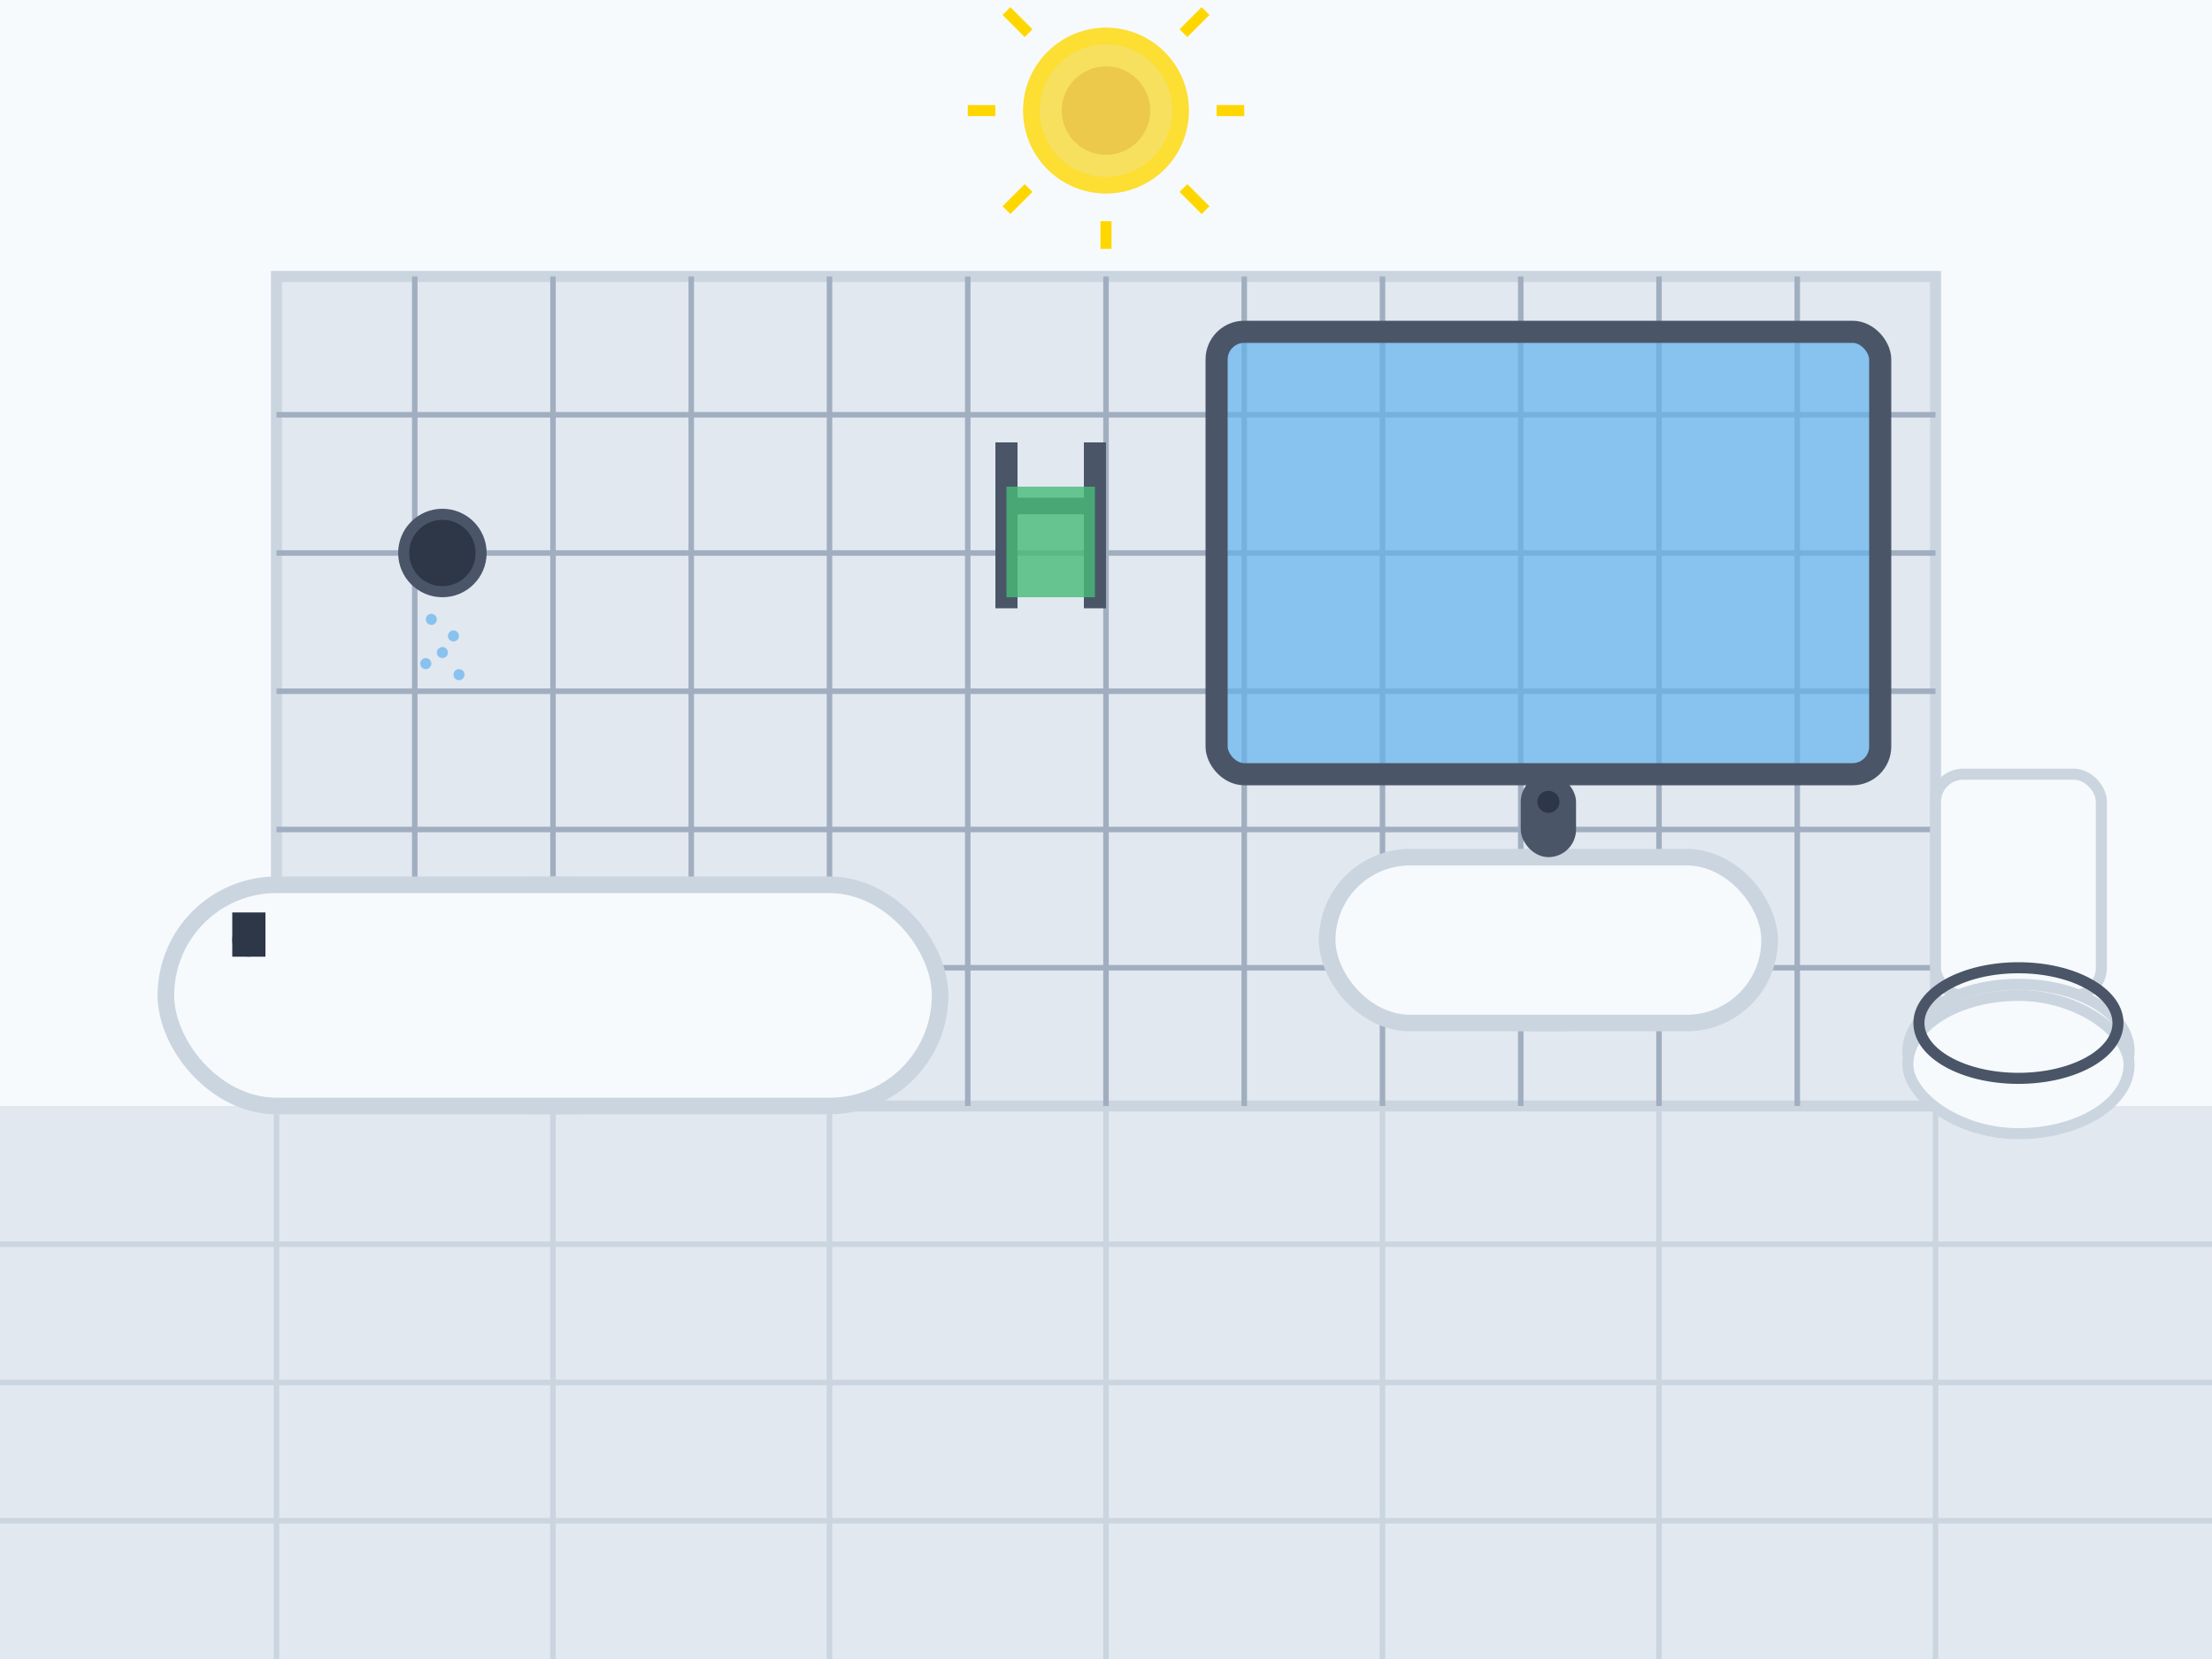 <svg xmlns="http://www.w3.org/2000/svg" viewBox="0 0 400 300">
  <!-- Background -->
  <rect width="400" height="300" fill="#f7fafc"/>
  
  <!-- Floor -->
  <rect x="0" y="200" width="400" height="100" fill="#e2e8f0"/>
  
  <!-- Floor Tiles -->
  <g stroke="#cbd5e0" stroke-width="1" fill="none">
    <line x1="0" y1="225" x2="400" y2="225"/>
    <line x1="0" y1="250" x2="400" y2="250"/>
    <line x1="0" y1="275" x2="400" y2="275"/>
    <line x1="50" y1="200" x2="50" y2="300"/>
    <line x1="100" y1="200" x2="100" y2="300"/>
    <line x1="150" y1="200" x2="150" y2="300"/>
    <line x1="200" y1="200" x2="200" y2="300"/>
    <line x1="250" y1="200" x2="250" y2="300"/>
    <line x1="300" y1="200" x2="300" y2="300"/>
    <line x1="350" y1="200" x2="350" y2="300"/>
  </g>
  
  <!-- Wall -->
  <rect x="0" y="0" width="400" height="200" fill="#f7fafc"/>
  
  <!-- Wall Tiles -->
  <rect x="50" y="50" width="300" height="150" fill="#e2e8f0" stroke="#cbd5e0" stroke-width="2"/>
  <g stroke="#a0aec0" stroke-width="1" fill="none">
    <!-- Horizontal lines -->
    <line x1="50" y1="75" x2="350" y2="75"/>
    <line x1="50" y1="100" x2="350" y2="100"/>
    <line x1="50" y1="125" x2="350" y2="125"/>
    <line x1="50" y1="150" x2="350" y2="150"/>
    <line x1="50" y1="175" x2="350" y2="175"/>
    <!-- Vertical lines -->
    <line x1="75" y1="50" x2="75" y2="200"/>
    <line x1="100" y1="50" x2="100" y2="200"/>
    <line x1="125" y1="50" x2="125" y2="200"/>
    <line x1="150" y1="50" x2="150" y2="200"/>
    <line x1="175" y1="50" x2="175" y2="200"/>
    <line x1="200" y1="50" x2="200" y2="200"/>
    <line x1="225" y1="50" x2="225" y2="200"/>
    <line x1="250" y1="50" x2="250" y2="200"/>
    <line x1="275" y1="50" x2="275" y2="200"/>
    <line x1="300" y1="50" x2="300" y2="200"/>
    <line x1="325" y1="50" x2="325" y2="200"/>
  </g>
  
  <!-- Bathtub -->
  <ellipse cx="100" cy="180" rx="70" ry="20" fill="#f7fafc" stroke="#cbd5e0" stroke-width="3"/>
  <rect x="30" y="160" width="140" height="40" fill="#f7fafc" stroke="#cbd5e0" stroke-width="3" rx="20"/>
  <!-- Bathtub faucet -->
  <circle cx="45" cy="170" r="3" fill="#4a5568"/>
  <rect x="42" y="165" width="6" height="8" fill="#2d3748"/>
  
  <!-- Sink -->
  <ellipse cx="280" cy="170" rx="40" ry="15" fill="#f7fafc" stroke="#cbd5e0" stroke-width="3"/>
  <rect x="240" y="155" width="80" height="30" fill="#f7fafc" stroke="#cbd5e0" stroke-width="3" rx="15"/>
  <!-- Sink faucet -->
  <rect x="275" y="140" width="10" height="15" fill="#4a5568" rx="5"/>
  <circle cx="280" cy="145" r="2" fill="#2d3748"/>
  
  <!-- Mirror -->
  <rect x="220" y="60" width="120" height="80" fill="#63b3ed" stroke="#2b77a4" stroke-width="3" rx="5" opacity="0.7"/>
  <!-- Mirror frame -->
  <rect x="220" y="60" width="120" height="80" fill="none" stroke="#4a5568" stroke-width="4" rx="5"/>
  
  <!-- Toilet -->
  <g transform="translate(350, 140)">
    <!-- Tank -->
    <rect x="0" y="0" width="30" height="40" fill="#f7fafc" stroke="#cbd5e0" stroke-width="2" rx="5"/>
    <!-- Bowl -->
    <ellipse cx="15" cy="50" rx="20" ry="12" fill="#f7fafc" stroke="#cbd5e0" stroke-width="2"/>
    <rect x="-5" y="40" width="40" height="25" fill="#f7fafc" stroke="#cbd5e0" stroke-width="2" rx="20"/>
    <!-- Seat -->
    <ellipse cx="15" cy="45" rx="18" ry="10" fill="none" stroke="#4a5568" stroke-width="2"/>
  </g>
  
  <!-- Towel Rack -->
  <g transform="translate(180, 80)">
    <rect x="0" y="0" width="4" height="30" fill="#4a5568"/>
    <rect x="16" y="0" width="4" height="30" fill="#4a5568"/>
    <rect x="0" y="10" width="20" height="3" fill="#4a5568"/>
    <!-- Towel -->
    <rect x="2" y="8" width="16" height="20" fill="#48bb78" opacity="0.8"/>
  </g>
  
  <!-- Light fixture -->
  <g transform="translate(200, 20)">
    <circle cx="0" cy="0" r="15" fill="#ffd700" opacity="0.8"/>
    <circle cx="0" cy="0" r="12" fill="#f6e05e"/>
    <circle cx="0" cy="0" r="8" fill="#ecc94b"/>
    <!-- Light rays -->
    <line x1="-20" y1="0" x2="-25" y2="0" stroke="#ffd700" stroke-width="2"/>
    <line x1="20" y1="0" x2="25" y2="0" stroke="#ffd700" stroke-width="2"/>
    <line x1="0" y1="-20" x2="0" y2="-25" stroke="#ffd700" stroke-width="2"/>
    <line x1="0" y1="20" x2="0" y2="25" stroke="#ffd700" stroke-width="2"/>
    <line x1="-14" y1="-14" x2="-18" y2="-18" stroke="#ffd700" stroke-width="2"/>
    <line x1="14" y1="-14" x2="18" y2="-18" stroke="#ffd700" stroke-width="2"/>
    <line x1="-14" y1="14" x2="-18" y2="18" stroke="#ffd700" stroke-width="2"/>
    <line x1="14" y1="14" x2="18" y2="18" stroke="#ffd700" stroke-width="2"/>
  </g>
  
  <!-- Shower head -->
  <g transform="translate(80, 100)">
    <circle cx="0" cy="0" r="8" fill="#4a5568"/>
    <circle cx="0" cy="0" r="6" fill="#2d3748"/>
    <!-- Water drops -->
    <circle cx="-2" cy="12" r="1" fill="#63b3ed" opacity="0.7"/>
    <circle cx="2" cy="15" r="1" fill="#63b3ed" opacity="0.7"/>
    <circle cx="0" cy="18" r="1" fill="#63b3ed" opacity="0.7"/>
    <circle cx="-3" cy="20" r="1" fill="#63b3ed" opacity="0.7"/>
    <circle cx="3" cy="22" r="1" fill="#63b3ed" opacity="0.7"/>
  </g>
</svg>
